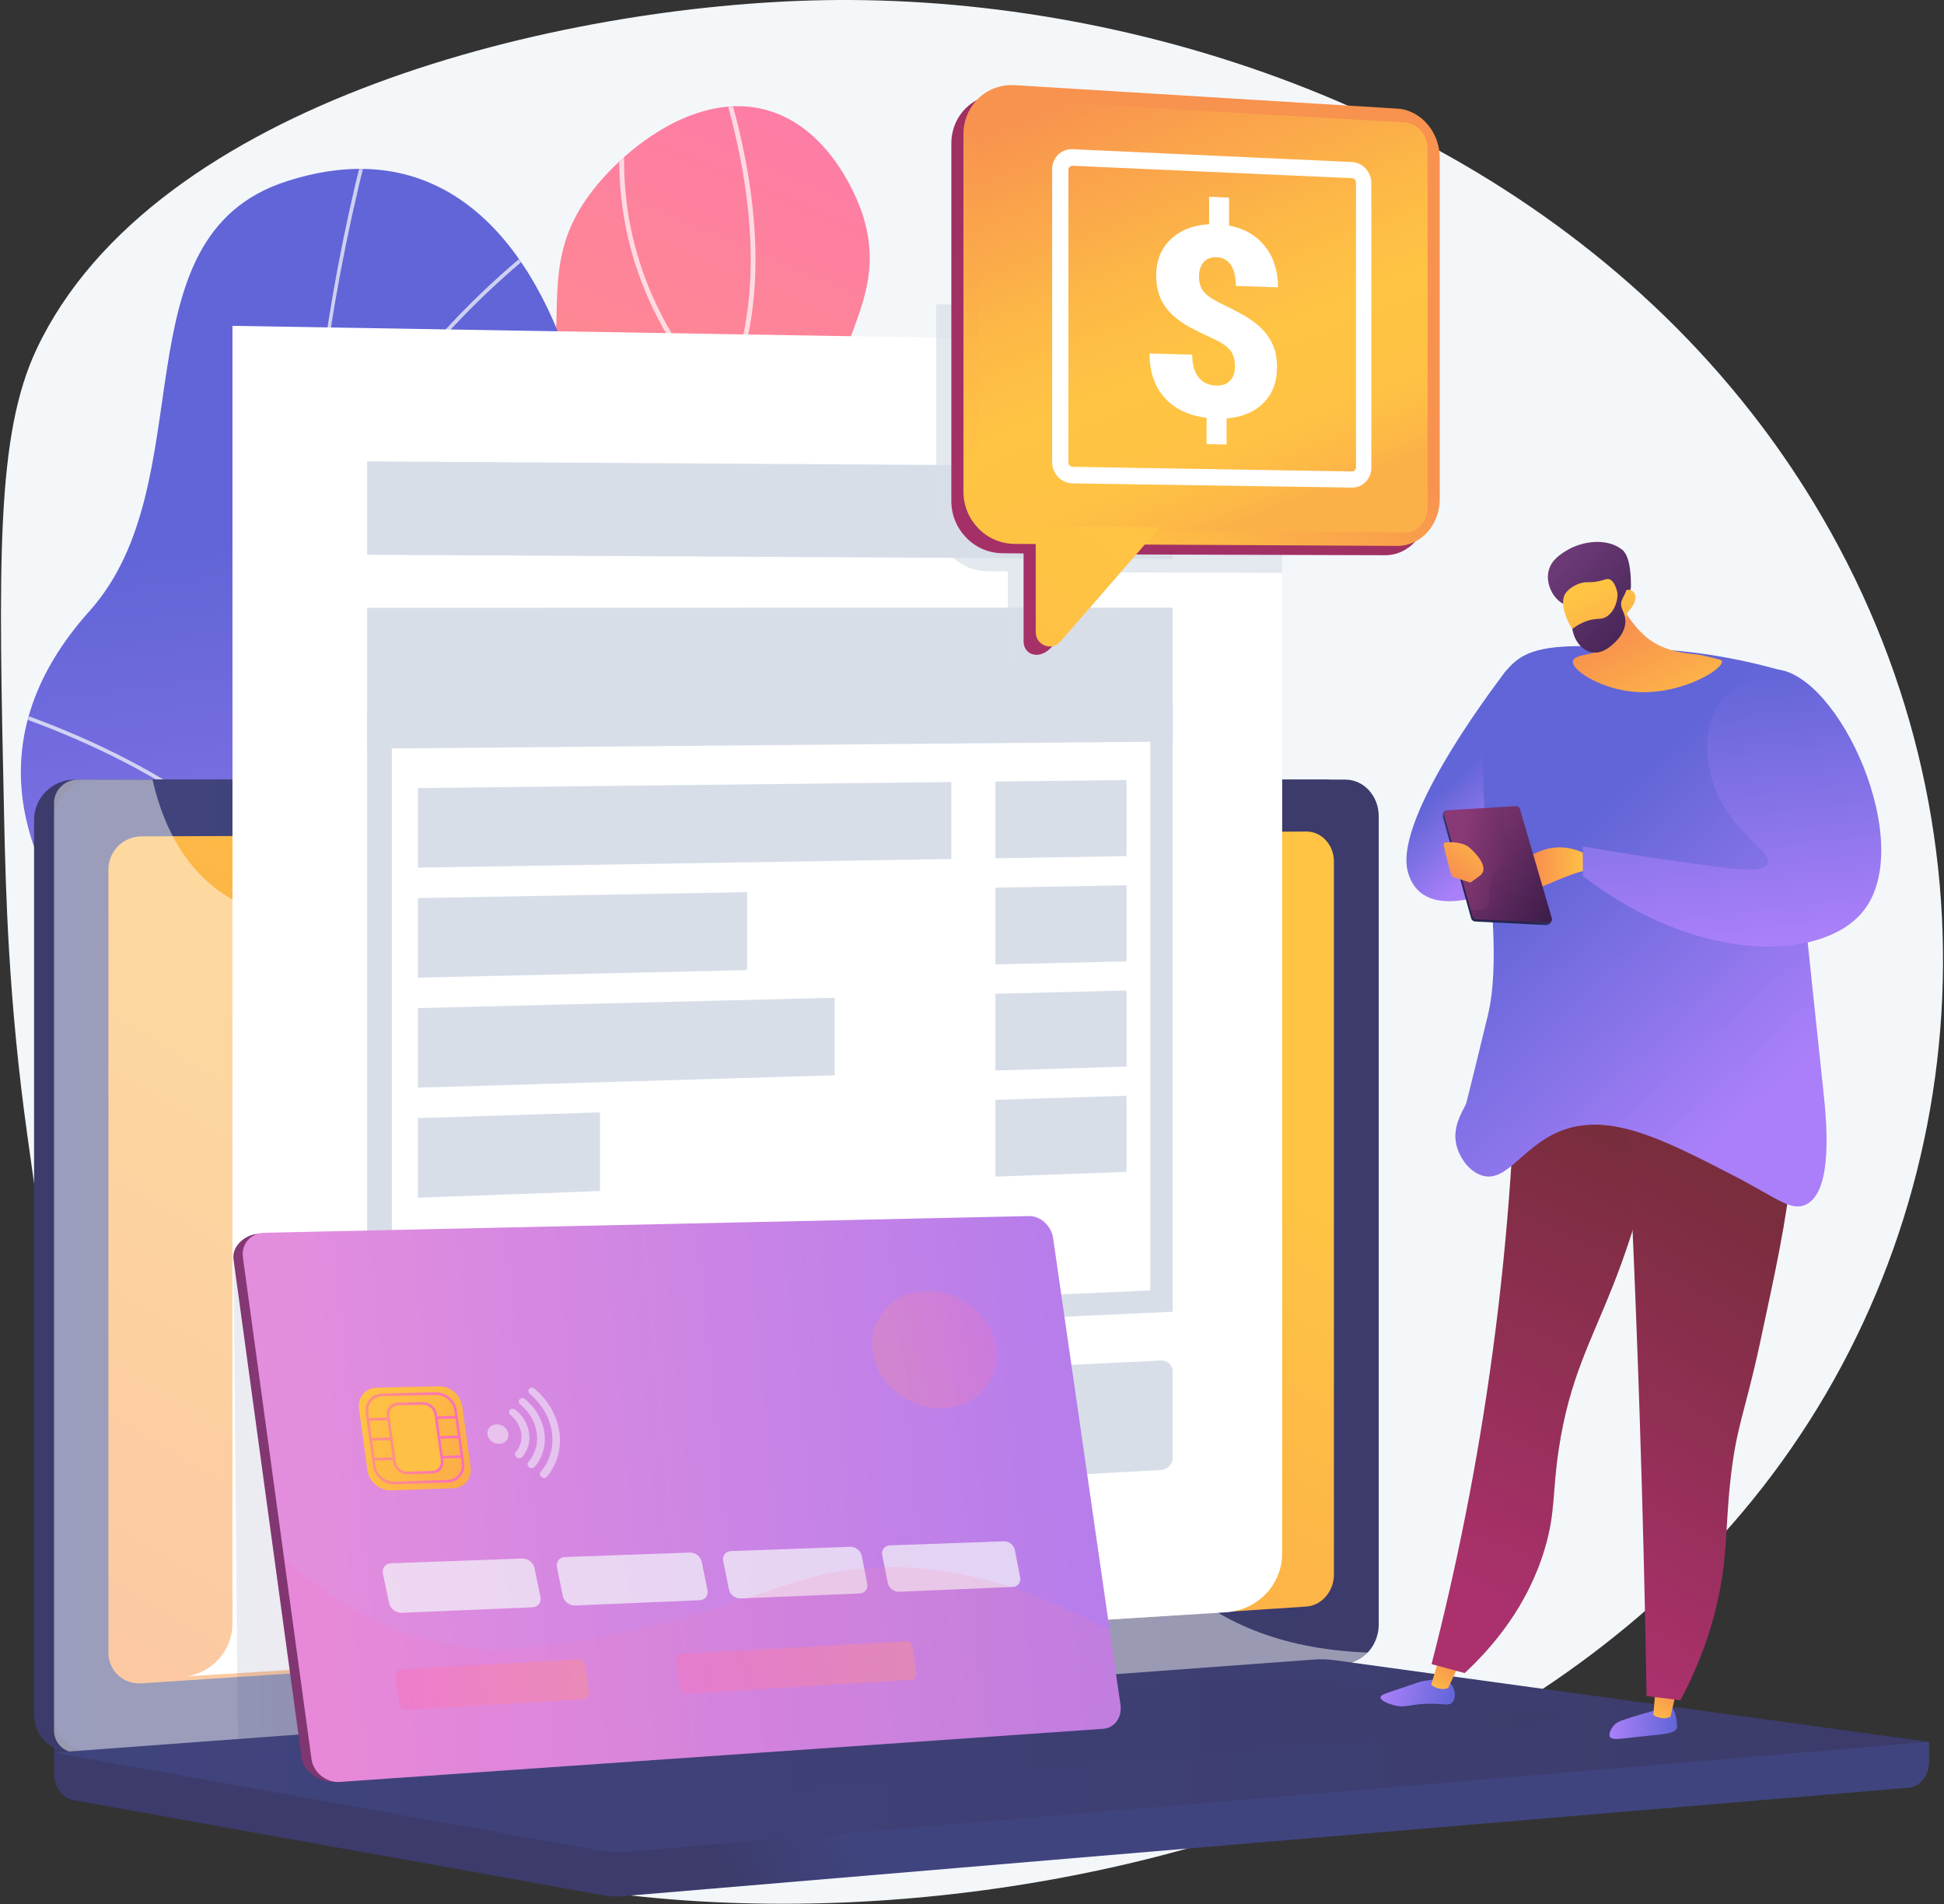 <svg xmlns="http://www.w3.org/2000/svg" width="1348" height="1320" viewBox="0 0 1348 1320" fill="none"><rect x="0" y="0" width="1348" height="1320" fill="#333333" stroke="none"/><path d="M1221.79 1031.63C949.525 1379.88 311.918 1385.47 135.409 1192.03C64.962 1114.84 46.363 982.257 19.021 787.51C5.859 693.763 3.974 618.196 2.857 566.349C-0.997 389.986 -2.915 301.795 25.476 241.799C106.799 70.061 389.304 3.22 571.902 0.119C584.646 -0.101 597.508 -0.016 610.469 0.373C824.278 6.744 1065.55 95.747 1214.35 285.936C1229.73 305.557 1244.09 326.261 1257.35 348.068C1393.17 571.415 1370.32 841.661 1221.79 1031.63Z" fill="#F4F7FA"></path><path d="M565.493 1045.4C613.605 1011.42 622.209 922.425 610.429 862.698C596.675 792.964 560.656 791.117 554.179 736.052C542.121 633.528 662.037 597.888 658.075 493.532C654.837 408.223 573.467 399.671 574.18 305.035C574.695 236.746 617.31 208.377 598.169 148.79C596.533 143.696 578.099 89.014 531.397 76.233C484.261 63.334 435.896 100.666 411.979 130.736C367.769 186.321 400.496 225.387 372.267 310.512C333.834 426.405 250.423 422.594 239.763 513.778C230.96 589.076 285.806 609.043 274.387 692.337C263.783 769.683 212.637 780.573 210.489 833.292C205.547 954.573 467.358 1114.7 565.493 1045.4Z" fill="url(#paint0_linear_5127_8854)"></path><mask id="mask0_5127_8854" style="mask-type:luminance" maskUnits="userSpaceOnUse" x="210" y="73" width="449" height="990"><path d="M565.495 1045.4C613.607 1011.42 622.211 922.424 610.431 862.697C596.677 792.963 560.658 791.116 554.181 736.051C542.123 633.527 662.039 597.887 658.077 493.531C654.839 408.222 573.469 399.67 574.182 305.034C574.696 236.745 617.312 208.376 598.171 148.789C596.535 143.695 578.101 89.013 531.399 76.232C484.263 63.333 435.898 100.665 411.981 130.735C367.771 186.32 400.497 225.386 372.269 310.511C333.836 426.404 250.425 422.593 239.765 513.778C230.962 589.075 285.808 609.042 274.389 692.336C263.785 769.682 212.639 780.572 210.491 833.291C205.549 954.572 467.36 1114.7 565.495 1045.4Z" fill="white"></path></mask><g mask="url(#mask0_5127_8854)"><g opacity="0.7"><path d="M496.116 1102.37C495.832 1102.37 495.543 1102.29 495.28 1102.14C450.119 1075.61 412.488 1040.8 383.432 998.671C355.87 958.706 327.377 917.388 329.675 865.711C331.424 826.392 349.719 805.387 372.881 778.795C394.964 753.44 422.448 721.885 441.676 663.443C452.652 630.084 466.312 588.568 455.781 538.865C449.668 510.019 438.381 493.695 428.421 479.294C417.991 464.211 408.984 451.184 410.705 428.837C413.461 393.038 432.581 370.175 454.719 343.702C468.145 327.647 482.028 311.046 494.202 289.486C528.425 228.875 529.333 147.277 496.901 46.96C496.62 46.09 497.097 45.158 497.966 44.877C498.836 44.595 499.769 45.074 500.05 45.942C532.778 147.176 531.78 229.663 497.083 291.113C484.76 312.937 470.778 329.656 457.257 345.824C435.484 371.861 416.68 394.348 414.004 429.091C412.373 450.268 420.655 462.247 431.143 477.412C441.279 492.07 452.768 508.685 459.018 538.18C469.733 588.755 455.92 630.74 444.818 664.477C425.382 723.554 397.655 755.388 375.375 780.968C352.638 807.074 334.678 827.694 332.981 865.858C330.731 916.425 358.905 957.278 386.151 996.786C414.936 1038.52 452.214 1073.01 496.956 1099.29C497.744 1099.75 498.008 1100.76 497.545 1101.55C497.235 1102.08 496.683 1102.37 496.116 1102.37Z" fill="white"></path></g><g opacity="0.7"><path d="M460.77 564.15C460.316 564.15 459.862 563.964 459.536 563.598C458.927 562.917 458.986 561.871 459.667 561.263C536.195 492.882 572.153 429.441 588.84 388.263C606.914 343.667 606.905 314.858 606.902 314.573C606.895 313.659 607.63 312.913 608.543 312.905C608.548 312.905 608.553 312.905 608.557 312.905C609.464 312.905 610.203 313.636 610.211 314.545C610.221 315.732 610.255 344.14 591.994 389.291C575.187 430.845 538.97 494.839 461.872 563.73C461.556 564.011 461.162 564.15 460.77 564.15Z" fill="white"></path></g><g opacity="0.7"><path d="M423.958 712C423.59 712 423.22 711.879 422.912 711.627C380.194 676.726 347.714 637.137 326.373 593.96C309.289 559.396 299.269 522.476 296.593 484.225C292.034 419.09 310.661 371.986 310.849 371.519C311.192 370.671 312.155 370.262 313.002 370.602C313.849 370.944 314.26 371.907 313.918 372.755C313.732 373.217 295.362 419.735 299.904 484.149C304.092 543.55 329.196 630.788 425.005 709.065C425.713 709.643 425.818 710.686 425.24 711.393C424.913 711.793 424.437 712 423.958 712Z" fill="white"></path></g><g opacity="0.7"><path d="M354.043 956.274C353.327 956.274 352.668 955.807 352.456 955.086C352.199 954.209 352.701 953.29 353.577 953.033C466.418 919.926 525.262 859.774 554.756 815.141C586.665 766.853 592.007 725.962 592.057 725.555C592.169 724.648 593.003 724.004 593.902 724.115C594.808 724.227 595.453 725.052 595.341 725.959C595.29 726.374 589.848 768.036 557.516 816.965C527.719 862.058 468.311 922.819 354.51 956.207C354.354 956.253 354.197 956.274 354.043 956.274Z" fill="white"></path></g><g opacity="0.7"><path d="M499.418 280.469C498.972 280.469 498.527 280.29 498.201 279.936C433.662 209.951 425.802 136.927 430.574 87.992C435.743 34.988 456.478 -2.003 456.687 -2.371C457.139 -3.165 458.15 -3.443 458.942 -2.992C459.737 -2.541 460.014 -1.531 459.564 -0.736C459.358 -0.374 438.928 36.111 433.854 88.449C429.178 136.676 436.968 208.657 500.634 277.693C501.253 278.365 501.21 279.412 500.539 280.031C500.221 280.324 499.819 280.469 499.418 280.469Z" fill="white"></path></g></g><path d="M440.961 1286.7C453.18 1288.44 481.289 1281.43 487.864 1276.59C531.62 1244.34 617.465 1189.27 629.477 1133.08C631.528 1123.48 591.745 1103.06 588.224 1092.76C566.019 1073.58 557.127 1068.31 544.974 1039.71C509.093 955.273 670.436 859.883 537.109 773.876C439.448 710.879 338.985 722.774 396.312 559.99C453.639 397.205 405.545 58.445 198.334 125.821C79.415 164.489 142.541 333.81 62.047 423.618C-14.443 508.959 5.004 601.976 93.698 690.359C182.391 778.742 113.652 808.879 57.154 894.45C-10.714 997.24 157.467 1065.21 237.788 1089.97C302.469 1109.91 453.717 1204.31 440.961 1286.7Z" fill="url(#paint1_linear_5127_8854)"></path><mask id="mask1_5127_8854" style="mask-type:luminance" maskUnits="userSpaceOnUse" x="14" y="117" width="616" height="1170"><path d="M440.963 1286.7C453.182 1288.44 481.291 1281.43 487.866 1276.59C531.622 1244.34 617.467 1189.27 629.479 1133.08C631.53 1123.48 591.747 1103.06 588.226 1092.76C566.021 1073.58 557.129 1068.31 544.976 1039.71C509.095 955.274 670.438 859.884 537.111 773.877C439.45 710.88 338.987 722.775 396.314 559.991C453.641 397.206 405.547 58.446 198.336 125.822C79.417 164.49 142.543 333.811 62.049 423.619C-14.441 508.96 5.006 601.977 93.7 690.36C182.393 778.743 113.654 808.88 57.156 894.451C-10.712 997.241 157.469 1065.21 237.79 1089.97C302.471 1109.91 453.719 1204.31 440.963 1286.7Z" fill="white"></path></mask><g mask="url(#mask1_5127_8854)"><g opacity="0.7"><path d="M555.882 1209.19L557.617 1207.22C254.494 939.812 142.874 521.537 259.03 88.337L256.495 87.656C201.445 292.962 197.651 502.925 245.523 694.846C295.851 896.614 403.171 1074.47 555.882 1209.19Z" fill="#FCFDFE"></path><path d="M24.048 933.935C134.483 928.673 304.101 974.535 402.155 1036.17L403.551 1033.95C305.111 972.072 134.812 926.031 23.924 931.313L24.048 933.935Z" fill="#FCFDFE"></path><path d="M496.979 1156.01L499.192 1154.6C466.852 1103.82 461.426 1038.65 483.063 960.886C498.928 903.866 528.705 841.532 571.567 775.612L569.366 774.183C526.359 840.326 496.47 902.904 480.535 960.181C458.689 1038.69 464.221 1104.58 496.979 1156.01Z" fill="#FCFDFE"></path><path d="M239.787 667.341L242.07 666.047C186.035 567.199 78.46 515.192 -1.917 488.968L-2.73 491.464C77.206 517.543 184.167 569.226 239.787 667.341Z" fill="#FCFDFE"></path><path d="M211.807 408.743L214.381 409.256C239.441 283.728 340.198 194.834 398.026 153.019L396.489 150.892C338.349 192.933 237.043 282.335 211.807 408.743Z" fill="#FCFDFE"></path></g></g><path d="M1337.61 1207.57L37.453 1196.25V1229.75C37.453 1238.85 43.124 1246.58 50.804 1247.96L418.449 1313.93C422.812 1314.71 427.236 1314.92 431.639 1314.55L1323.48 1239.33C1331.44 1238.66 1337.61 1230.9 1337.61 1221.56L1337.61 1207.57Z" fill="url(#paint2_linear_5127_8854)"></path><path d="M919.072 1153.26L51.764 1214.55C36.244 1215.65 23.625 1204 23.625 1188.52V568.496C23.625 553.021 36.244 540.475 51.764 540.475H919.072C931.858 540.475 942.196 551.816 942.196 565.806V1126.29C942.196 1140.28 931.858 1152.36 919.072 1153.26Z" fill="url(#paint3_linear_5127_8854)"></path><path d="M932.902 1153.26L65.594 1214.55C50.073 1215.65 37.455 1204 37.455 1188.52V568.496C37.455 553.021 50.074 540.475 65.594 540.475H932.902C945.688 540.475 956.026 551.816 956.026 565.806V1126.29C956.026 1140.28 945.688 1152.36 932.902 1153.26Z" fill="url(#paint4_linear_5127_8854)"></path><path d="M905.881 1113.75L98.075 1166.99C85.445 1167.82 75.182 1158.25 75.182 1145.62V602.788C75.182 590.154 85.445 579.869 98.075 579.817L905.882 576.474C916.43 576.43 924.961 585.723 924.961 597.23V1091.65C924.961 1103.16 916.43 1113.05 905.881 1113.75Z" fill="url(#paint5_linear_5127_8854)"></path><path d="M529.877 557.435C529.877 563.196 525.413 567.879 519.901 567.896C514.381 567.913 509.902 563.246 509.902 557.472C509.902 551.698 514.381 547.014 519.901 547.01C525.413 547.005 529.877 551.673 529.877 557.435Z" fill="white"></path><path opacity="0.48" d="M723.938 983.209C657.076 947.234 604.503 992.819 553.767 947.843C523.006 920.575 538.109 900.242 500.259 859.494C458.338 814.362 431.045 829.533 388.915 788.914C335.644 737.555 362.288 697.595 316.401 660.72C260.735 615.986 200.702 657.391 147.711 614.489C124.856 595.985 112.316 569.084 105.768 540.475H53.919C44.833 540.475 37.455 547.838 37.455 556.922V1199.63C37.455 1208.71 44.833 1215.55 53.919 1214.91L937.848 1152.17C942.186 1151.86 946.032 1149.32 948.501 1145.65C883.795 1143.29 844.043 1121.6 818.632 1099.18C768.922 1055.31 777.544 1012.05 723.938 983.209Z" fill="white"></path><path d="M911.259 1150.48L37.453 1215L418.449 1283.37C422.812 1284.15 427.236 1284.36 431.639 1283.99L1337.61 1207.57L925.159 1150.92C920.546 1150.28 915.894 1150.14 911.259 1150.48Z" fill="url(#paint6_linear_5127_8854)"></path><path opacity="0.3" d="M164.957 1216.62L892.427 1162.11L1117.57 1192.78L396.369 1251.05L164.957 1216.62Z" fill="url(#paint7_linear_5127_8854)"></path><path d="M889.071 238.149V1077.01C889.071 1098.51 872.057 1116.32 850.056 1117.74L842.98 1118.18L129.623 1162.11C147.969 1159.17 161.197 1143.71 161.197 1125.57V225.884L648.856 234.098L889.071 238.149Z" fill="white"></path><path d="M813.191 514.088L254.566 519.05V421.382L813.191 421.232V514.088Z" fill="#D8DEE8"></path><path d="M659.675 595.504L289.818 601.498V546.325L659.675 542.137V595.504Z" fill="#D8DEE8"></path><path d="M781.135 593.535L690.25 595.008V541.79L781.135 540.761V593.535Z" fill="#D8DEE8"></path><path d="M518.034 672.529L289.818 677.767V622.594L518.034 618.47V672.529Z" fill="#D8DEE8"></path><path d="M781.135 666.491L690.25 668.577V615.358L781.135 613.716V666.491Z" fill="#D8DEE8"></path><path d="M578.774 745.452L289.818 754.035V698.862L578.774 691.689V745.452Z" fill="#D8DEE8"></path><path d="M781.135 739.443L690.25 742.142V688.924L781.135 686.668V739.443Z" fill="#D8DEE8"></path><path d="M416.036 825.703L289.818 830.304V775.131L416.036 771.146V825.703Z" fill="#D8DEE8"></path><path d="M781.135 812.395L690.25 815.708V762.489L781.135 759.62V812.395Z" fill="#D8DEE8"></path><path d="M254.566 493.007V934.843L534.732 922.089L813.194 909.401V489.318L254.566 493.007ZM797.643 894.612L528.875 906.473L271.721 917.821V509.137L797.643 504.918V894.612Z" fill="#D8DEE8"></path><path d="M519.172 957.079L263.48 969.52C258.559 969.759 254.566 973.738 254.566 978.406V1041.26C254.566 1045.93 258.559 1049.49 263.48 1049.22L519.172 1034.98C523.87 1034.72 527.675 1030.81 527.675 1026.26V964.914C527.675 960.359 523.87 956.85 519.172 957.079Z" fill="#D8DEE8"></path><path d="M805.121 943.166L562.609 954.965C557.945 955.192 554.16 959.061 554.16 963.606V1024.8C554.16 1029.35 557.945 1032.82 562.609 1032.56L805.121 1019.06C809.579 1018.81 813.19 1015.01 813.19 1010.57V950.81C813.19 946.371 809.579 942.949 805.121 943.166Z" fill="#D8DEE8"></path><path d="M813.191 387.569L254.566 384.599V319.848L813.191 323.362V387.569Z" fill="#D8DEE8"></path><path d="M1059.66 461.758L1044.51 464.787C1044.51 464.787 964.984 566.282 976.345 604.91C987.706 643.538 1044.51 613.999 1044.51 613.999L1059.66 461.758Z" fill="url(#paint8_linear_5127_8854)"></path><path d="M1159.47 1184.4C1162.03 1186.48 1162.5 1191.67 1162.81 1195.06C1162.94 1196.58 1163.01 1197.33 1162.84 1197.87C1161.61 1201.77 1154.04 1202.18 1142.17 1203.4C1123.41 1205.31 1117.83 1206.79 1116.36 1204C1114.98 1201.38 1118.31 1197.1 1118.69 1196.63C1120.7 1194.09 1123.18 1193.16 1127.96 1191.59C1136.81 1188.68 1142.79 1187.08 1144.6 1186.6C1155.91 1183.58 1157.79 1183.04 1159.47 1184.4Z" fill="url(#paint9_linear_5127_8854)"></path><path d="M1148.32 1167.27L1146.44 1188.64C1146.97 1189.68 1153.33 1192.77 1158.38 1190.12L1163.2 1169.11L1148.32 1167.27Z" fill="url(#paint10_linear_5127_8854)"></path><path d="M1006.09 1167.38C1009.15 1170.76 1009.85 1176.99 1007.19 1180.06C1004.57 1183.08 1000.63 1180.81 989.466 1181.15C977.505 1181.5 974.382 1184.33 966.254 1182.09C962.971 1181.18 957.171 1178.98 957.281 1176.63C957.358 1174.98 960.311 1174.13 970.172 1170.83C984.17 1166.14 984.109 1165.88 987.081 1165.39C994.547 1164.15 1002.04 1162.91 1006.09 1167.38Z" fill="url(#paint11_linear_5127_8854)"></path><path d="M998.427 1147.87L992.428 1167.82C992.881 1168.9 998.98 1172.47 1004.21 1170.2L1013.12 1150.84L998.427 1147.87Z" fill="url(#paint12_linear_5127_8854)"></path><path d="M1051.73 710.81C1050.87 777.876 1046.29 853.284 1035.31 935.21C1024.46 1016.18 1009.25 1089.34 992.66 1153.68C1000.31 1155.74 1007.97 1157.8 1015.62 1159.86C1035.04 1141.75 1059.54 1113.25 1071.36 1072.97C1078.69 1047.97 1076.25 1035.12 1080.9 1004.37C1088.31 955.407 1103.32 929.756 1118.83 890.275C1132.77 854.797 1149.25 802.729 1158.08 733.13C1122.63 725.691 1087.18 718.25 1051.73 710.81Z" fill="url(#paint13_linear_5127_8854)"></path><path opacity="0.3" d="M1046.03 1032.85C1053.71 1011.63 1063.06 1005.1 1067.24 982.863C1070.88 963.47 1065.88 957.171 1065.72 937.418C1065.41 898.056 1084.96 885.018 1091.47 852.587C1095 835.007 1071.91 790.616 1050.73 752.265C1051.23 738.125 1051.56 724.291 1051.73 710.81C1087.18 718.25 1122.63 725.69 1158.08 733.131C1149.25 802.729 1132.77 854.797 1118.83 890.275C1103.32 929.756 1088.31 955.408 1080.9 1004.37C1076.25 1035.12 1078.69 1047.97 1071.36 1072.97C1059.54 1113.25 1035.04 1141.75 1015.62 1159.86C1014.9 1159.66 1014.18 1159.47 1013.45 1159.27C1033.03 1133.76 1039.11 1112.09 1039.97 1094.96C1040.86 1077.26 1036.43 1059.37 1046.03 1032.85Z" fill="url(#paint14_linear_5127_8854)"></path><path d="M1125.44 718.69C1130.12 803.987 1133.98 890.872 1136.9 979.295C1139.09 1045.65 1140.7 1111.16 1141.77 1175.81C1149.59 1176.77 1157.4 1177.74 1165.22 1178.7C1172.78 1164.64 1182.81 1143.13 1189.69 1115.57C1198.04 1082.09 1196.1 1062.22 1199.76 1027.52C1203.87 988.606 1209.84 980.128 1220.41 931.04C1241.86 831.416 1252.59 781.603 1228.66 750.618C1220.89 740.558 1196.53 715.325 1125.44 718.69Z" fill="url(#paint15_linear_5127_8854)"></path><path d="M1233.72 464.368C1213.49 458.681 1183.85 452.03 1147.55 449.978C1094.03 446.953 1067.26 445.614 1051.55 457.918C1002.82 496.077 1049 632.466 1031.64 704.132C1017.03 764.433 1016.49 765.483 1016.49 765.483C1013.04 772.224 1007.44 781.592 1009.67 792.75C1011.43 801.526 1018.07 811.61 1027.09 814.715C1045.84 821.166 1056.59 791.185 1087.69 782.146C1120.19 772.697 1156.55 791.469 1202.54 815.205C1231.8 830.312 1241.79 839.947 1252.05 835.166C1271.79 825.959 1266.37 775.487 1264.17 754.879C1255.41 672.99 1245.55 577.111 1233.72 464.368Z" fill="url(#paint16_linear_5127_8854)"></path><path d="M1099.43 603.396C1100.84 603.08 1103.36 593.667 1097.15 590.899C1069.13 578.401 1047.44 603.145 1044.54 610.758C1041.64 618.371 1041.64 618.371 1041.64 618.371C1041.64 618.371 1055.56 619.459 1064.19 616.559C1072.82 613.659 1087.92 605.962 1099.43 603.396Z" fill="url(#paint17_linear_5127_8854)"></path><path d="M1022.86 638.834L1072.16 641.321C1074.05 641.416 1076.31 639.078 1075.84 637.486L1052.81 562.955C1052.45 561.716 1051.19 560.889 1049.78 560.967L1002.5 562.003C1000.96 562.093 1000.11 565.128 1000.53 566.627L1020.13 636.71C1020.45 637.865 1021.61 638.771 1022.86 638.834Z" fill="url(#paint18_linear_5127_8854)"></path><path d="M1023.75 637.245L1073.32 639.572C1075.22 639.66 1076.53 638.301 1076.07 636.707L1053.92 560.888C1053.56 559.645 1052.29 558.819 1050.88 558.902L1003.53 561.702C1001.98 561.794 1000.94 563.284 1001.36 564.79L1021 635.122C1021.33 636.28 1022.5 637.186 1023.75 637.245Z" fill="url(#paint19_linear_5127_8854)"></path><path opacity="0.3" d="M1048.78 592.037C1047.31 598.932 1041.11 597.448 1036.05 605.793C1029.63 616.388 1035.78 625.744 1029.89 629.624C1028.1 630.808 1025.06 631.519 1019.6 630.09L1021 635.121C1021.33 636.28 1022.5 637.186 1023.75 637.245L1073.32 639.572C1075.22 639.661 1076.53 638.301 1076.07 636.707L1053.92 560.888C1053.56 559.645 1052.29 558.818 1050.88 558.902L1043.77 559.323C1042.93 561.928 1042.33 564.936 1042.4 568.267C1042.62 579.699 1050.5 583.96 1048.78 592.037Z" fill="url(#paint20_linear_5127_8854)"></path><path d="M1001.16 586.471C1000.88 585.279 1001.47 584.051 1002.36 583.987C1005.96 583.727 1014.33 583.621 1018.95 587.623C1024.95 592.822 1032.71 602.309 1026.18 607.096L1020.08 611.567C1019.8 611.772 1019.49 611.836 1019.18 611.741C1017.01 611.067 1007.89 608.203 1006.89 607.492C1005.98 606.845 1002.5 592.241 1001.16 586.471Z" fill="url(#paint21_linear_5127_8854)"></path><path opacity="0.3" d="M1042.24 785.933C1047.53 776.767 1047.31 762.925 1058.91 756.394C1065.67 752.586 1070.94 754.367 1080.11 754.122C1107.46 753.392 1112.7 736.186 1131.62 735.186C1160.92 733.637 1174.99 773.498 1191.45 767.755C1202.2 764.007 1209.12 742.515 1203.57 726.098C1195.84 703.211 1169.35 706.346 1134.65 675.35C1119.8 662.091 1098.5 638.162 1104.35 627.633C1110.49 616.573 1139.64 632.802 1161.16 616.272C1173.71 606.626 1172.11 594.706 1182.37 573.099C1187.92 561.39 1208.27 530.947 1238.54 510.423C1248.27 603.488 1256.63 684.384 1264.17 754.88C1266.37 775.488 1271.79 825.96 1252.05 835.166C1241.79 839.948 1231.8 830.313 1202.54 815.206C1156.55 791.47 1120.19 772.698 1087.69 782.147C1056.59 791.186 1045.84 821.168 1027.09 814.716C1021.24 812.701 1016.41 807.734 1013.25 802.103C1029.97 799.095 1038.26 792.839 1042.24 785.933Z" fill="url(#paint22_linear_5127_8854)"></path><path d="M1120.26 409.243C1120.22 413.313 1130.34 433.697 1143.99 443.58C1157.76 453.552 1175.09 453.009 1180.25 454.289C1192.22 457.256 1193.76 457.175 1194.02 458.363C1195.31 464.157 1162.67 483.905 1128.96 479.145C1108.32 476.233 1089.54 464.46 1090.7 458.277C1091.86 452.056 1112.47 455.394 1118.61 444.138C1122.89 436.308 1118.1 425.191 1112.43 415.984C1117.92 405.707 1114.77 419.52 1120.26 409.243Z" fill="url(#paint23_linear_5127_8854)"></path><path d="M1084.04 418.666C1076.87 414.905 1071.76 404.828 1073.77 395.974C1075.51 388.354 1082 384.308 1085.89 381.884C1097.15 374.863 1114.54 372.713 1124.96 381.2C1131.14 386.23 1130.83 402.907 1130.93 405.832C1131.05 409.139 1129.34 411.102 1128.33 414.122C1126.93 418.309 1124.77 424.934 1121.34 435.932C1119.72 433.934 1117.56 431.533 1114.8 429.131C1113.74 428.206 1109.53 424.622 1104.65 422.313C1094.85 417.683 1090.84 422.23 1084.04 418.666Z" fill="url(#paint24_linear_5127_8854)"></path><path d="M1128.36 424.724C1128.36 424.724 1126.62 441.284 1110.55 447.659C1096.15 453.367 1079.27 423.026 1085.04 412.157C1086.97 408.531 1092.49 404.787 1097.98 403.848C1101.22 403.294 1102.75 404.024 1108.03 403.015C1112.9 402.086 1113.89 401.025 1115.73 401.505C1118.02 402.108 1120.82 404.917 1122.42 415.366C1123.8 411.407 1126.51 408.857 1129.28 408.852C1129.73 408.853 1130.99 409.05 1132 409.783C1135.65 412.434 1134.55 418.549 1128.36 424.724Z" fill="url(#paint25_linear_5127_8854)"></path><path d="M1115.47 399.334C1115.03 400.155 1118.28 401.692 1120.12 405.175C1123.69 411.934 1120.63 423.529 1113.84 427.608C1109.82 430.02 1107.46 428.03 1100.14 430.594C1095.62 432.182 1092.29 434.432 1090.26 435.995C1091.66 444.602 1097.3 451.172 1104.01 452.276C1111.25 453.464 1117.12 447.88 1119.58 445.545C1121.22 443.983 1126.49 438.992 1127.04 431.729C1127.61 424.161 1122.58 422.148 1124.56 416.271C1125.56 413.307 1127.73 411.203 1128.38 406.077C1128.55 404.684 1128.56 403.523 1128.53 402.755C1123.12 400.644 1116.1 398.145 1115.47 399.334Z" fill="url(#paint26_linear_5127_8854)"></path><path d="M1192.21 487.51C1200.38 475.115 1216.64 462.95 1231.6 464.03C1275.27 467.182 1329.1 584.824 1292.19 631.42C1264.01 666.989 1176.97 668.715 1097.53 607.182C1097.53 600.366 1097.53 593.549 1097.53 586.732C1136.62 593.569 1169.03 598.109 1192.97 601.123C1207.9 603.004 1222.77 604.699 1225.54 598.851C1229.73 590.003 1199.82 577.349 1188.42 544.317C1186.85 539.764 1176.86 510.8 1192.21 487.51Z" fill="url(#paint27_linear_5127_8854)"></path><g opacity="0.7"><path d="M889.074 215.027V397.144L776.99 396.797L755.754 421.247L724.44 457.243C722.852 459.063 720.91 460.072 718.891 460.436L718.714 460.618C709.764 470.725 698.834 466.258 698.834 457.11V396.085L684.31 395.952C675.394 395.87 667.271 392.412 661.101 386.755C653.789 380.154 649.207 370.477 649.207 359.757V210.875L889.074 215.027Z" fill="#D8DEE8"></path></g><path opacity="0.1" d="M161.908 872.959L164.956 1205.58L216.892 1202.72L161.908 872.959Z" fill="url(#paint28_linear_5127_8854)"></path><path d="M766.615 1181.55C767.831 1190.03 762.487 1197.41 754.717 1197.95L231.757 1235.3C222.29 1235.96 210.449 1228.12 209.164 1218.72L161.91 872.957C160.637 863.639 170.479 855.324 179.99 855.294L703.834 844.47C711.643 844.439 719.002 851.293 720.208 859.701L766.615 1181.55Z" fill="url(#paint29_linear_5127_8854)"></path><path d="M776.955 1182C778.178 1190.52 772.798 1197.94 764.978 1198.49L235.667 1235.32C226.147 1235.99 217.278 1228.8 215.986 1219.35L168.448 871.709C167.167 862.341 173.966 854.652 183.528 854.621L713.77 843.048C721.631 843.016 729.037 849.908 730.251 858.365L776.955 1182Z" fill="url(#paint30_linear_5127_8854)"></path><g opacity="0.7"><path d="M369.036 1114.27L278.734 1118.09C274.66 1118.27 270.67 1115.32 269.872 1111.55L265.496 1090.86C264.697 1087.08 267.39 1083.87 271.474 1083.72L362.022 1080.48C365.963 1080.34 369.811 1083.26 370.579 1086.96L374.784 1107.25C375.55 1110.94 372.966 1114.11 369.036 1114.27Z" fill="#F4F7FA"></path><path d="M485.096 1109.36L398.805 1113.01C394.914 1113.18 391.103 1110.3 390.341 1106.61L386.162 1086.38C385.398 1082.69 387.97 1079.55 391.872 1079.41L478.391 1076.32C482.159 1076.18 485.837 1079.04 486.571 1082.66L490.59 1102.5C491.324 1106.11 488.854 1109.2 485.096 1109.36Z" fill="#F4F7FA"></path><path d="M596.098 1104.66L513.557 1108.15C509.837 1108.31 506.192 1105.49 505.464 1101.89L501.468 1082.11C500.738 1078.5 503.197 1075.43 506.928 1075.3L589.683 1072.33C593.287 1072.2 596.807 1075 597.509 1078.54L601.356 1097.95C602.057 1101.49 599.693 1104.51 596.098 1104.66Z" fill="#F4F7FA"></path><path d="M702.365 1100.16L623.335 1103.51C619.774 1103.66 616.286 1100.9 615.59 1097.37L611.765 1078.02C611.067 1074.48 613.42 1071.48 616.99 1071.36L696.221 1068.52C699.673 1068.4 703.045 1071.13 703.717 1074.6L707.401 1093.6C708.073 1097.06 705.809 1100.02 702.365 1100.16Z" fill="#F4F7FA"></path></g><path d="M314.259 1031.73L271.165 1033.22C263.278 1033.49 255.925 1027.28 254.844 1019.43L248.954 976.601C247.874 968.754 253.466 962.192 261.36 962.018L304.492 961.065C312.245 960.893 319.451 967.093 320.523 974.841L326.377 1017.13C327.451 1024.89 322.006 1031.46 314.259 1031.73Z" fill="url(#paint31_linear_5127_8854)"></path><path d="M310.679 1027.75L273.659 1029C266.37 1029.25 259.611 1023.54 258.612 1016.27L253.554 979.514C252.556 972.257 257.692 966.219 264.988 966.052L302.035 965.207C309.218 965.043 315.856 970.747 316.85 977.924L321.879 1014.28C322.874 1021.46 317.856 1027.5 310.679 1027.75ZM265.24 967.875C258.959 968.02 254.537 973.22 255.397 979.468L260.454 1016.22C261.315 1022.47 267.132 1027.39 273.409 1027.18L310.428 1025.93C316.61 1025.73 320.933 1020.52 320.078 1014.33L315.047 977.969C314.192 971.788 308.473 966.875 302.287 967.018L265.24 967.875Z" fill="url(#paint32_linear_5127_8854)"></path><path d="M316.697 983.357L255.228 984.961L254.977 983.133L316.447 981.55L316.697 983.357Z" fill="url(#paint33_linear_5127_8854)"></path><path d="M318.589 997.027L257.131 998.779L256.879 996.951L318.339 995.219L318.589 997.027Z" fill="url(#paint34_linear_5127_8854)"></path><path d="M320.477 1010.7L259.029 1012.6L258.777 1010.78L320.227 1008.89L320.477 1010.7Z" fill="url(#paint35_linear_5127_8854)"></path><path d="M299.762 1020.59L282.594 1021.15C278.22 1021.29 274.144 1017.84 273.543 1013.47L269.131 981.45C268.531 977.09 271.625 973.437 276.001 973.331L293.179 972.916C297.523 972.812 301.561 976.272 302.16 980.606L306.559 1012.44C307.159 1016.78 304.103 1020.45 299.762 1020.59Z" fill="#FEC045"></path><path d="M299.888 1021.5L282.72 1022.06C277.83 1022.22 273.299 1018.38 272.627 1013.5L268.215 981.474C267.543 976.6 270.984 972.54 275.876 972.422L293.055 972.01C297.909 971.894 302.398 975.74 303.067 980.584L307.466 1012.42C308.136 1017.26 304.74 1021.34 299.888 1021.5ZM276.127 974.242C272.244 974.336 269.515 977.559 270.048 981.427L274.459 1013.44C274.993 1017.31 278.588 1020.36 282.468 1020.24L299.637 1019.68C303.489 1019.55 306.186 1016.32 305.654 1012.47L301.255 980.629C300.724 976.783 297.159 973.73 293.305 973.824L276.127 974.242Z" fill="url(#paint36_linear_5127_8854)"></path><path opacity="0.15" d="M406.205 1136.62C361.908 1144.44 333.029 1146.4 298.729 1137.46C251.183 1125.07 216.48 1097.86 196.891 1079.72L215.985 1219.35C217.277 1228.8 226.146 1235.99 235.666 1235.32L764.976 1198.49C772.797 1197.94 778.177 1190.52 776.953 1182L769.554 1130.45C687.544 1085.73 626.879 1082.64 585.689 1088.8C535.389 1096.34 509.657 1118.33 406.205 1136.62Z" fill="url(#paint37_linear_5127_8854)"></path><g opacity="0.42"><path d="M404.884 1177.9L281.723 1185.46C279.344 1185.61 277.129 1183.78 276.802 1181.41L274.109 1161.83C273.782 1159.45 275.464 1157.4 277.843 1157.27L401.048 1150.32C403.324 1150.19 405.448 1151.98 405.771 1154.3L408.432 1173.43C408.755 1175.75 407.159 1177.76 404.884 1177.9Z" fill="url(#paint38_linear_5127_8854)"></path><path d="M632.099 1164.51L476.018 1174.09C473.753 1174.23 471.632 1172.45 471.308 1170.13L468.636 1151.02C468.311 1148.71 469.902 1146.71 472.168 1146.58L628.306 1137.77C630.446 1137.65 632.456 1139.39 632.775 1141.64L635.406 1160.18C635.725 1162.43 634.237 1164.38 632.099 1164.51Z" fill="url(#paint39_linear_5127_8854)"></path></g><path opacity="0.26" d="M690.616 934.087C693.829 956.559 677.165 975.404 653.483 976.165C629.895 976.923 608.274 959.44 605.108 937.129C601.944 914.83 618.397 896.02 641.938 895.101C665.575 894.179 687.406 911.627 690.616 934.087Z" fill="url(#paint40_linear_5127_8854)"></path><g opacity="0.53"><path d="M351.099 998.799C348.65 1001.54 344.051 1001.72 340.824 999.176C337.58 996.615 336.977 992.293 339.48 989.547C341.971 986.816 346.577 986.699 349.767 989.26C352.94 991.809 353.536 996.068 351.099 998.799Z" fill="#F4F7FA"></path><path d="M377.438 1024.59C376.762 1024.63 376.049 1024.42 375.463 1023.96C374.286 1023.02 374.06 1021.41 374.958 1020.35C388.213 1004.8 384.87 980.934 367.407 966.381C366.223 965.394 365.997 963.782 366.904 962.784C367.807 961.789 369.496 961.784 370.672 962.771C390.304 979.233 394.075 1006.13 379.204 1023.73C378.759 1024.25 378.116 1024.54 377.438 1024.59Z" fill="#F4F7FA"></path><path d="M368.892 1017.81C368.205 1017.85 367.482 1017.64 366.887 1017.17C365.693 1016.22 365.466 1014.6 366.38 1013.54C376.299 1002.08 373.823 984.39 360.806 973.677C359.607 972.69 359.38 971.067 360.299 970.055C361.217 969.044 362.928 969.029 364.119 970.016C379.378 982.652 382.289 1003.45 370.686 1016.96C370.232 1017.49 369.58 1017.78 368.892 1017.81Z" fill="#F4F7FA"></path><path d="M360.221 1010.94C359.524 1010.98 358.79 1010.76 358.186 1010.28C356.976 1009.32 356.747 1007.69 357.676 1006.63C364.119 999.305 362.527 987.922 354.106 981.079C352.891 980.092 352.663 978.457 353.595 977.431C354.526 976.405 356.26 976.378 357.466 977.364C362.692 981.638 366.024 987.358 366.883 993.498C367.741 999.639 366.032 1005.52 362.042 1010.1C361.582 1010.63 360.919 1010.91 360.221 1010.94Z" fill="#F4F7FA"></path></g><path d="M960.313 81.752L695.013 65.487C675.534 64.483 659.67 79.713 659.67 99.51V347.349C659.67 367.146 675.534 383.344 695.013 383.528L709.774 383.667V444.699C709.774 453.846 720.617 458.311 729.568 448.195L785.066 384.377L960.312 384.909C976.702 385.063 989.933 370.562 989.933 352.52V115.948C989.934 97.906 976.703 82.598 960.313 81.752Z" fill="url(#paint41_linear_5127_8854)"></path><path d="M968.722 378.445L703.422 377.065C683.943 376.881 668.078 360.683 668.078 340.886V93.047C668.078 73.25 683.943 58.02 703.422 59.025L968.722 75.29C985.112 76.135 998.342 91.443 998.342 109.485V346.057C998.342 364.099 985.112 378.6 968.722 378.445Z" fill="url(#paint42_linear_5127_8854)"></path><path d="M678.178 347.556V86.993C678.178 76.458 686.618 68.341 697.003 68.863L974.143 84.905C982.873 85.344 989.934 93.502 989.934 103.128V351.902C989.934 361.528 982.873 369.256 974.143 369.162L697.004 366.836C686.618 366.724 678.178 358.092 678.178 347.556Z" fill="url(#paint43_linear_5127_8854)"></path><path d="M856.348 253.947C856.348 249.212 855.219 245.465 852.959 242.705C850.699 239.944 846.725 237.281 841.032 234.717C835.33 232.148 830.057 229.559 825.214 226.948C820.365 224.335 816.183 221.346 812.669 217.984C809.153 214.618 806.455 210.762 804.576 206.417C802.697 202.07 801.757 196.847 801.757 190.749C801.757 180.546 805.105 172.263 811.791 165.908C818.464 159.565 827.344 156.075 838.415 155.429V136.415L852.265 136.997V156.336C862.856 158.371 871.155 163.197 877.176 170.811C883.187 178.412 886.189 187.878 886.189 199.219L856.956 198.231C856.956 191.999 855.798 187.163 853.481 183.724C851.163 180.283 847.857 178.483 843.56 178.327C839.723 178.187 836.742 179.325 834.617 181.742C832.491 184.161 831.427 187.566 831.427 191.956C831.427 196.406 832.651 199.98 835.098 202.676C837.542 205.371 841.468 207.991 846.871 210.537C852.265 213.079 857.347 215.697 862.119 218.392C866.885 221.084 870.996 224.096 874.455 227.43C877.91 230.76 880.614 234.603 882.569 238.96C884.523 243.314 885.5 248.505 885.5 254.534C885.5 264.742 882.383 272.995 876.14 279.302C869.886 285.619 861.354 289.205 850.526 290.052V308.135L836.67 307.873V289.665C823.959 288.008 814.178 283.292 807.35 275.509C800.509 267.712 797.084 257.555 797.084 245.05L826.704 245.857C826.704 252.716 828.177 257.974 831.122 261.628C834.065 265.278 838.242 267.169 843.648 267.301C847.597 267.397 850.701 266.258 852.961 263.886C855.219 261.515 856.348 258.202 856.348 253.947Z" fill="white"></path><path d="M937.473 123.523C939.013 123.591 940.265 124.958 940.265 126.569V323.961C940.265 325.573 939.013 326.864 937.473 326.838L743.808 323.624C742.185 323.597 740.864 322.229 740.864 320.573V117.796C740.864 116.141 742.185 114.853 743.808 114.925L937.473 123.523ZM937.473 112.33L743.808 103.436C735.949 103.075 729.57 109.279 729.57 117.3V320.381C729.57 328.402 735.949 334.995 743.808 335.113L937.473 338.031C944.916 338.143 950.935 331.927 950.935 324.143V127.039C950.935 119.255 944.916 112.672 937.473 112.33Z" fill="white"></path><path d="M718.184 438.236V364.649L804.186 365.603L735.246 444.834C729.299 451.668 718.184 447.383 718.184 438.236Z" fill="url(#paint44_linear_5127_8854)"></path><defs><linearGradient id="paint0_linear_5127_8854" x1="538.994" y1="470.071" x2="777.636" y2="-90.111" gradientUnits="userSpaceOnUse"><stop stop-color="#FF9085"></stop><stop offset="1" stop-color="#FB6FBB"></stop></linearGradient><linearGradient id="paint1_linear_5127_8854" x1="250.034" y1="358.776" x2="320.546" y2="920.156" gradientUnits="userSpaceOnUse"><stop offset="0.004" stop-color="#6165D7"></stop><stop offset="1" stop-color="#AA80F9"></stop></linearGradient><linearGradient id="paint2_linear_5127_8854" x1="586.633" y1="1257.55" x2="495.3" y2="1295.91" gradientUnits="userSpaceOnUse"><stop stop-color="#40447E"></stop><stop offset="0.996" stop-color="#3C3B6B"></stop></linearGradient><linearGradient id="paint3_linear_5127_8854" x1="464.677" y1="855.014" x2="365.557" y2="896.645" gradientUnits="userSpaceOnUse"><stop stop-color="#40447E"></stop><stop offset="0.996" stop-color="#3C3B6B"></stop></linearGradient><linearGradient id="paint4_linear_5127_8854" x1="37.455" y1="877.549" x2="956.026" y2="877.549" gradientUnits="userSpaceOnUse"><stop stop-color="#40447E"></stop><stop offset="0.996" stop-color="#3C3B6B"></stop></linearGradient><linearGradient id="paint5_linear_5127_8854" x1="617.737" y1="654.908" x2="-86.259" y2="1805.79" gradientUnits="userSpaceOnUse"><stop stop-color="#FFC444"></stop><stop offset="0.996" stop-color="#F36F56"></stop></linearGradient><linearGradient id="paint6_linear_5127_8854" x1="37.453" y1="1217.23" x2="1337.61" y2="1217.23" gradientUnits="userSpaceOnUse"><stop stop-color="#40447E"></stop><stop offset="0.996" stop-color="#3C3B6B"></stop></linearGradient><linearGradient id="paint7_linear_5127_8854" x1="164.957" y1="1206.58" x2="1117.57" y2="1206.58" gradientUnits="userSpaceOnUse"><stop stop-color="#40447E"></stop><stop offset="0.996" stop-color="#3C3B6B"></stop></linearGradient><linearGradient id="paint8_linear_5127_8854" x1="1055.5" y1="576.197" x2="1014.91" y2="532.401" gradientUnits="userSpaceOnUse"><stop stop-color="#AA80F9"></stop><stop offset="0.996" stop-color="#6165D7"></stop></linearGradient><linearGradient id="paint9_linear_5127_8854" x1="1116.27" y1="1193.97" x2="1163" y2="1195.32" gradientUnits="userSpaceOnUse"><stop stop-color="#AA80F9"></stop><stop offset="0.996" stop-color="#6165D7"></stop></linearGradient><linearGradient id="paint10_linear_5127_8854" x1="1143.07" y1="1194.63" x2="1168.62" y2="1155.02" gradientUnits="userSpaceOnUse"><stop stop-color="#FFC444"></stop><stop offset="0.996" stop-color="#F36F56"></stop></linearGradient><linearGradient id="paint11_linear_5127_8854" x1="959.945" y1="1166.82" x2="1007.83" y2="1179.98" gradientUnits="userSpaceOnUse"><stop stop-color="#AA80F9"></stop><stop offset="0.996" stop-color="#6165D7"></stop></linearGradient><linearGradient id="paint12_linear_5127_8854" x1="989.605" y1="1174.47" x2="1018.71" y2="1136.13" gradientUnits="userSpaceOnUse"><stop stop-color="#FFC444"></stop><stop offset="0.996" stop-color="#F36F56"></stop></linearGradient><linearGradient id="paint13_linear_5127_8854" x1="976.255" y1="1085.99" x2="1108.7" y2="787.424" gradientUnits="userSpaceOnUse"><stop stop-color="#AB316D"></stop><stop offset="1" stop-color="#792D3D"></stop></linearGradient><linearGradient id="paint14_linear_5127_8854" x1="976.255" y1="1085.99" x2="1108.7" y2="787.425" gradientUnits="userSpaceOnUse"><stop stop-color="#AB316D"></stop><stop offset="1" stop-color="#792D3D"></stop></linearGradient><linearGradient id="paint15_linear_5127_8854" x1="1045.92" y1="1114.42" x2="1213.94" y2="834.319" gradientUnits="userSpaceOnUse"><stop stop-color="#AB316D"></stop><stop offset="1" stop-color="#792D3D"></stop></linearGradient><linearGradient id="paint16_linear_5127_8854" x1="1231.64" y1="750.64" x2="1078.14" y2="585.018" gradientUnits="userSpaceOnUse"><stop stop-color="#AA80F9"></stop><stop offset="0.996" stop-color="#6165D7"></stop></linearGradient><linearGradient id="paint17_linear_5127_8854" x1="1101.15" y1="603.002" x2="1041.64" y2="603.002" gradientUnits="userSpaceOnUse"><stop stop-color="#FFC444"></stop><stop offset="0.996" stop-color="#F36F56"></stop></linearGradient><linearGradient id="paint18_linear_5127_8854" x1="1047.74" y1="590.53" x2="1028.87" y2="611.792" gradientUnits="userSpaceOnUse"><stop stop-color="#444B8C"></stop><stop offset="0.996" stop-color="#26264F"></stop></linearGradient><linearGradient id="paint19_linear_5127_8854" x1="1096.34" y1="611.621" x2="1010.33" y2="591.815" gradientUnits="userSpaceOnUse"><stop stop-color="#311944"></stop><stop offset="1" stop-color="#893976"></stop></linearGradient><linearGradient id="paint20_linear_5127_8854" x1="1050.58" y1="645.065" x2="1031.1" y2="562.304" gradientUnits="userSpaceOnUse"><stop stop-color="#311944"></stop><stop offset="1" stop-color="#893976"></stop></linearGradient><linearGradient id="paint21_linear_5127_8854" x1="1033.18" y1="571.496" x2="988.52" y2="628.102" gradientUnits="userSpaceOnUse"><stop stop-color="#FFC444"></stop><stop offset="0.996" stop-color="#F36F56"></stop></linearGradient><linearGradient id="paint22_linear_5127_8854" x1="1221.47" y1="760.072" x2="1067.97" y2="594.45" gradientUnits="userSpaceOnUse"><stop stop-color="#AA80F9"></stop><stop offset="0.996" stop-color="#6165D7"></stop></linearGradient><linearGradient id="paint23_linear_5127_8854" x1="1167.58" y1="511.579" x2="1104.36" y2="379.948" gradientUnits="userSpaceOnUse"><stop stop-color="#FFC444"></stop><stop offset="0.996" stop-color="#F36F56"></stop></linearGradient><linearGradient id="paint24_linear_5127_8854" x1="1166.72" y1="459.106" x2="1089.25" y2="385.937" gradientUnits="userSpaceOnUse"><stop stop-color="#311944"></stop><stop offset="1" stop-color="#6B3976"></stop></linearGradient><linearGradient id="paint25_linear_5127_8854" x1="1105.34" y1="408.897" x2="1160.33" y2="542.692" gradientUnits="userSpaceOnUse"><stop stop-color="#FFC444"></stop><stop offset="0.996" stop-color="#F36F56"></stop></linearGradient><linearGradient id="paint26_linear_5127_8854" x1="1157.94" y1="468.471" x2="1080.39" y2="395.229" gradientUnits="userSpaceOnUse"><stop stop-color="#311944"></stop><stop offset="1" stop-color="#6B3976"></stop></linearGradient><linearGradient id="paint27_linear_5127_8854" x1="1208.08" y1="655.291" x2="1185.86" y2="465.431" gradientUnits="userSpaceOnUse"><stop stop-color="#AA80F9"></stop><stop offset="0.996" stop-color="#6165D7"></stop></linearGradient><linearGradient id="paint28_linear_5127_8854" x1="161.908" y1="1039.27" x2="216.892" y2="1039.27" gradientUnits="userSpaceOnUse"><stop stop-color="#40447E"></stop><stop offset="0.996" stop-color="#3C3B6B"></stop></linearGradient><linearGradient id="paint29_linear_5127_8854" x1="841.615" y1="1063.07" x2="134.52" y2="1093.9" gradientUnits="userSpaceOnUse"><stop stop-color="#311944"></stop><stop offset="1" stop-color="#893976"></stop></linearGradient><linearGradient id="paint30_linear_5127_8854" x1="216.885" y1="1039.23" x2="1143.13" y2="948.229" gradientUnits="userSpaceOnUse"><stop offset="0.004" stop-color="#E38DDD"></stop><stop offset="1" stop-color="#9571F6"></stop></linearGradient><linearGradient id="paint31_linear_5127_8854" x1="131.109" y1="920.676" x2="484.231" y2="1071.22" gradientUnits="userSpaceOnUse"><stop stop-color="#F57E53"></stop><stop offset="0.004" stop-color="#F58152"></stop><stop offset="0.042" stop-color="#F99A4D"></stop><stop offset="0.084" stop-color="#FCAD49"></stop><stop offset="0.133" stop-color="#FEBA46"></stop><stop offset="0.196" stop-color="#FFC244"></stop><stop offset="0.318" stop-color="#FFC444"></stop><stop offset="0.455" stop-color="#FDB946"></stop><stop offset="0.694" stop-color="#F99C4C"></stop><stop offset="0.996" stop-color="#F36F56"></stop></linearGradient><linearGradient id="paint32_linear_5127_8854" x1="256.052" y1="997.902" x2="318.502" y2="989.418" gradientUnits="userSpaceOnUse"><stop stop-color="#FF9085"></stop><stop offset="1" stop-color="#FB6FBB"></stop></linearGradient><linearGradient id="paint33_linear_5127_8854" x1="255.146" y1="984.381" x2="315.718" y2="976.151" gradientUnits="userSpaceOnUse"><stop stop-color="#FF9085"></stop><stop offset="1" stop-color="#FB6FBB"></stop></linearGradient><linearGradient id="paint34_linear_5127_8854" x1="257.038" y1="998.125" x2="317.62" y2="989.894" gradientUnits="userSpaceOnUse"><stop stop-color="#FF9085"></stop><stop offset="1" stop-color="#FB6FBB"></stop></linearGradient><linearGradient id="paint35_linear_5127_8854" x1="258.927" y1="1011.88" x2="319.518" y2="1003.64" gradientUnits="userSpaceOnUse"><stop stop-color="#FF9085"></stop><stop offset="1" stop-color="#FB6FBB"></stop></linearGradient><linearGradient id="paint36_linear_5127_8854" x1="270.391" y1="997.492" x2="304.803" y2="992.817" gradientUnits="userSpaceOnUse"><stop stop-color="#FF9085"></stop><stop offset="1" stop-color="#FB6FBB"></stop></linearGradient><linearGradient id="paint37_linear_5127_8854" x1="236.085" y1="1157.54" x2="1149.48" y2="1067.81" gradientUnits="userSpaceOnUse"><stop stop-color="#FB6FBB"></stop><stop offset="1" stop-color="#FF9085"></stop></linearGradient><linearGradient id="paint38_linear_5127_8854" x1="275.187" y1="1169.76" x2="405.528" y2="1152.05" gradientUnits="userSpaceOnUse"><stop stop-color="#FB6FBB"></stop><stop offset="1" stop-color="#FF9085"></stop></linearGradient><linearGradient id="paint39_linear_5127_8854" x1="469.62" y1="1158.27" x2="632.146" y2="1136.19" gradientUnits="userSpaceOnUse"><stop stop-color="#FB6FBB"></stop><stop offset="1" stop-color="#FF9085"></stop></linearGradient><linearGradient id="paint40_linear_5127_8854" x1="606.06" y1="941.823" x2="687.509" y2="920.982" gradientUnits="userSpaceOnUse"><stop stop-color="#FF9085"></stop><stop offset="1" stop-color="#FB6FBB"></stop></linearGradient><linearGradient id="paint41_linear_5127_8854" x1="549.046" y1="580.17" x2="1694.53" y2="-890.983" gradientUnits="userSpaceOnUse"><stop stop-color="#AB316D"></stop><stop offset="1" stop-color="#792D3D"></stop></linearGradient><linearGradient id="paint42_linear_5127_8854" x1="657.675" y1="444.993" x2="865.163" y2="178.514" gradientUnits="userSpaceOnUse"><stop stop-color="#FCB148"></stop><stop offset="0.052" stop-color="#FDBA46"></stop><stop offset="0.142" stop-color="#FFC244"></stop><stop offset="0.318" stop-color="#FFC444"></stop><stop offset="0.485" stop-color="#FDB946"></stop><stop offset="0.775" stop-color="#F99C4D"></stop><stop offset="0.866" stop-color="#F8924F"></stop><stop offset="1" stop-color="#F8924F"></stop></linearGradient><linearGradient id="paint43_linear_5127_8854" x1="883.942" y1="352.219" x2="749.629" y2="10.597" gradientUnits="userSpaceOnUse"><stop stop-color="#FCB148"></stop><stop offset="0.052" stop-color="#FDBA46"></stop><stop offset="0.142" stop-color="#FFC244"></stop><stop offset="0.318" stop-color="#FFC444"></stop><stop offset="0.485" stop-color="#FDB946"></stop><stop offset="0.775" stop-color="#F99C4D"></stop><stop offset="0.866" stop-color="#F8924F"></stop><stop offset="1" stop-color="#F8924F"></stop></linearGradient><linearGradient id="paint44_linear_5127_8854" x1="675.643" y1="474.99" x2="966.448" y2="101.505" gradientUnits="userSpaceOnUse"><stop stop-color="#FCB148"></stop><stop offset="0.052" stop-color="#FDBA46"></stop><stop offset="0.142" stop-color="#FFC244"></stop><stop offset="0.318" stop-color="#FFC444"></stop><stop offset="0.485" stop-color="#FDB946"></stop><stop offset="0.775" stop-color="#F99C4D"></stop><stop offset="0.866" stop-color="#F8924F"></stop><stop offset="1" stop-color="#F8924F"></stop></linearGradient></defs></svg>